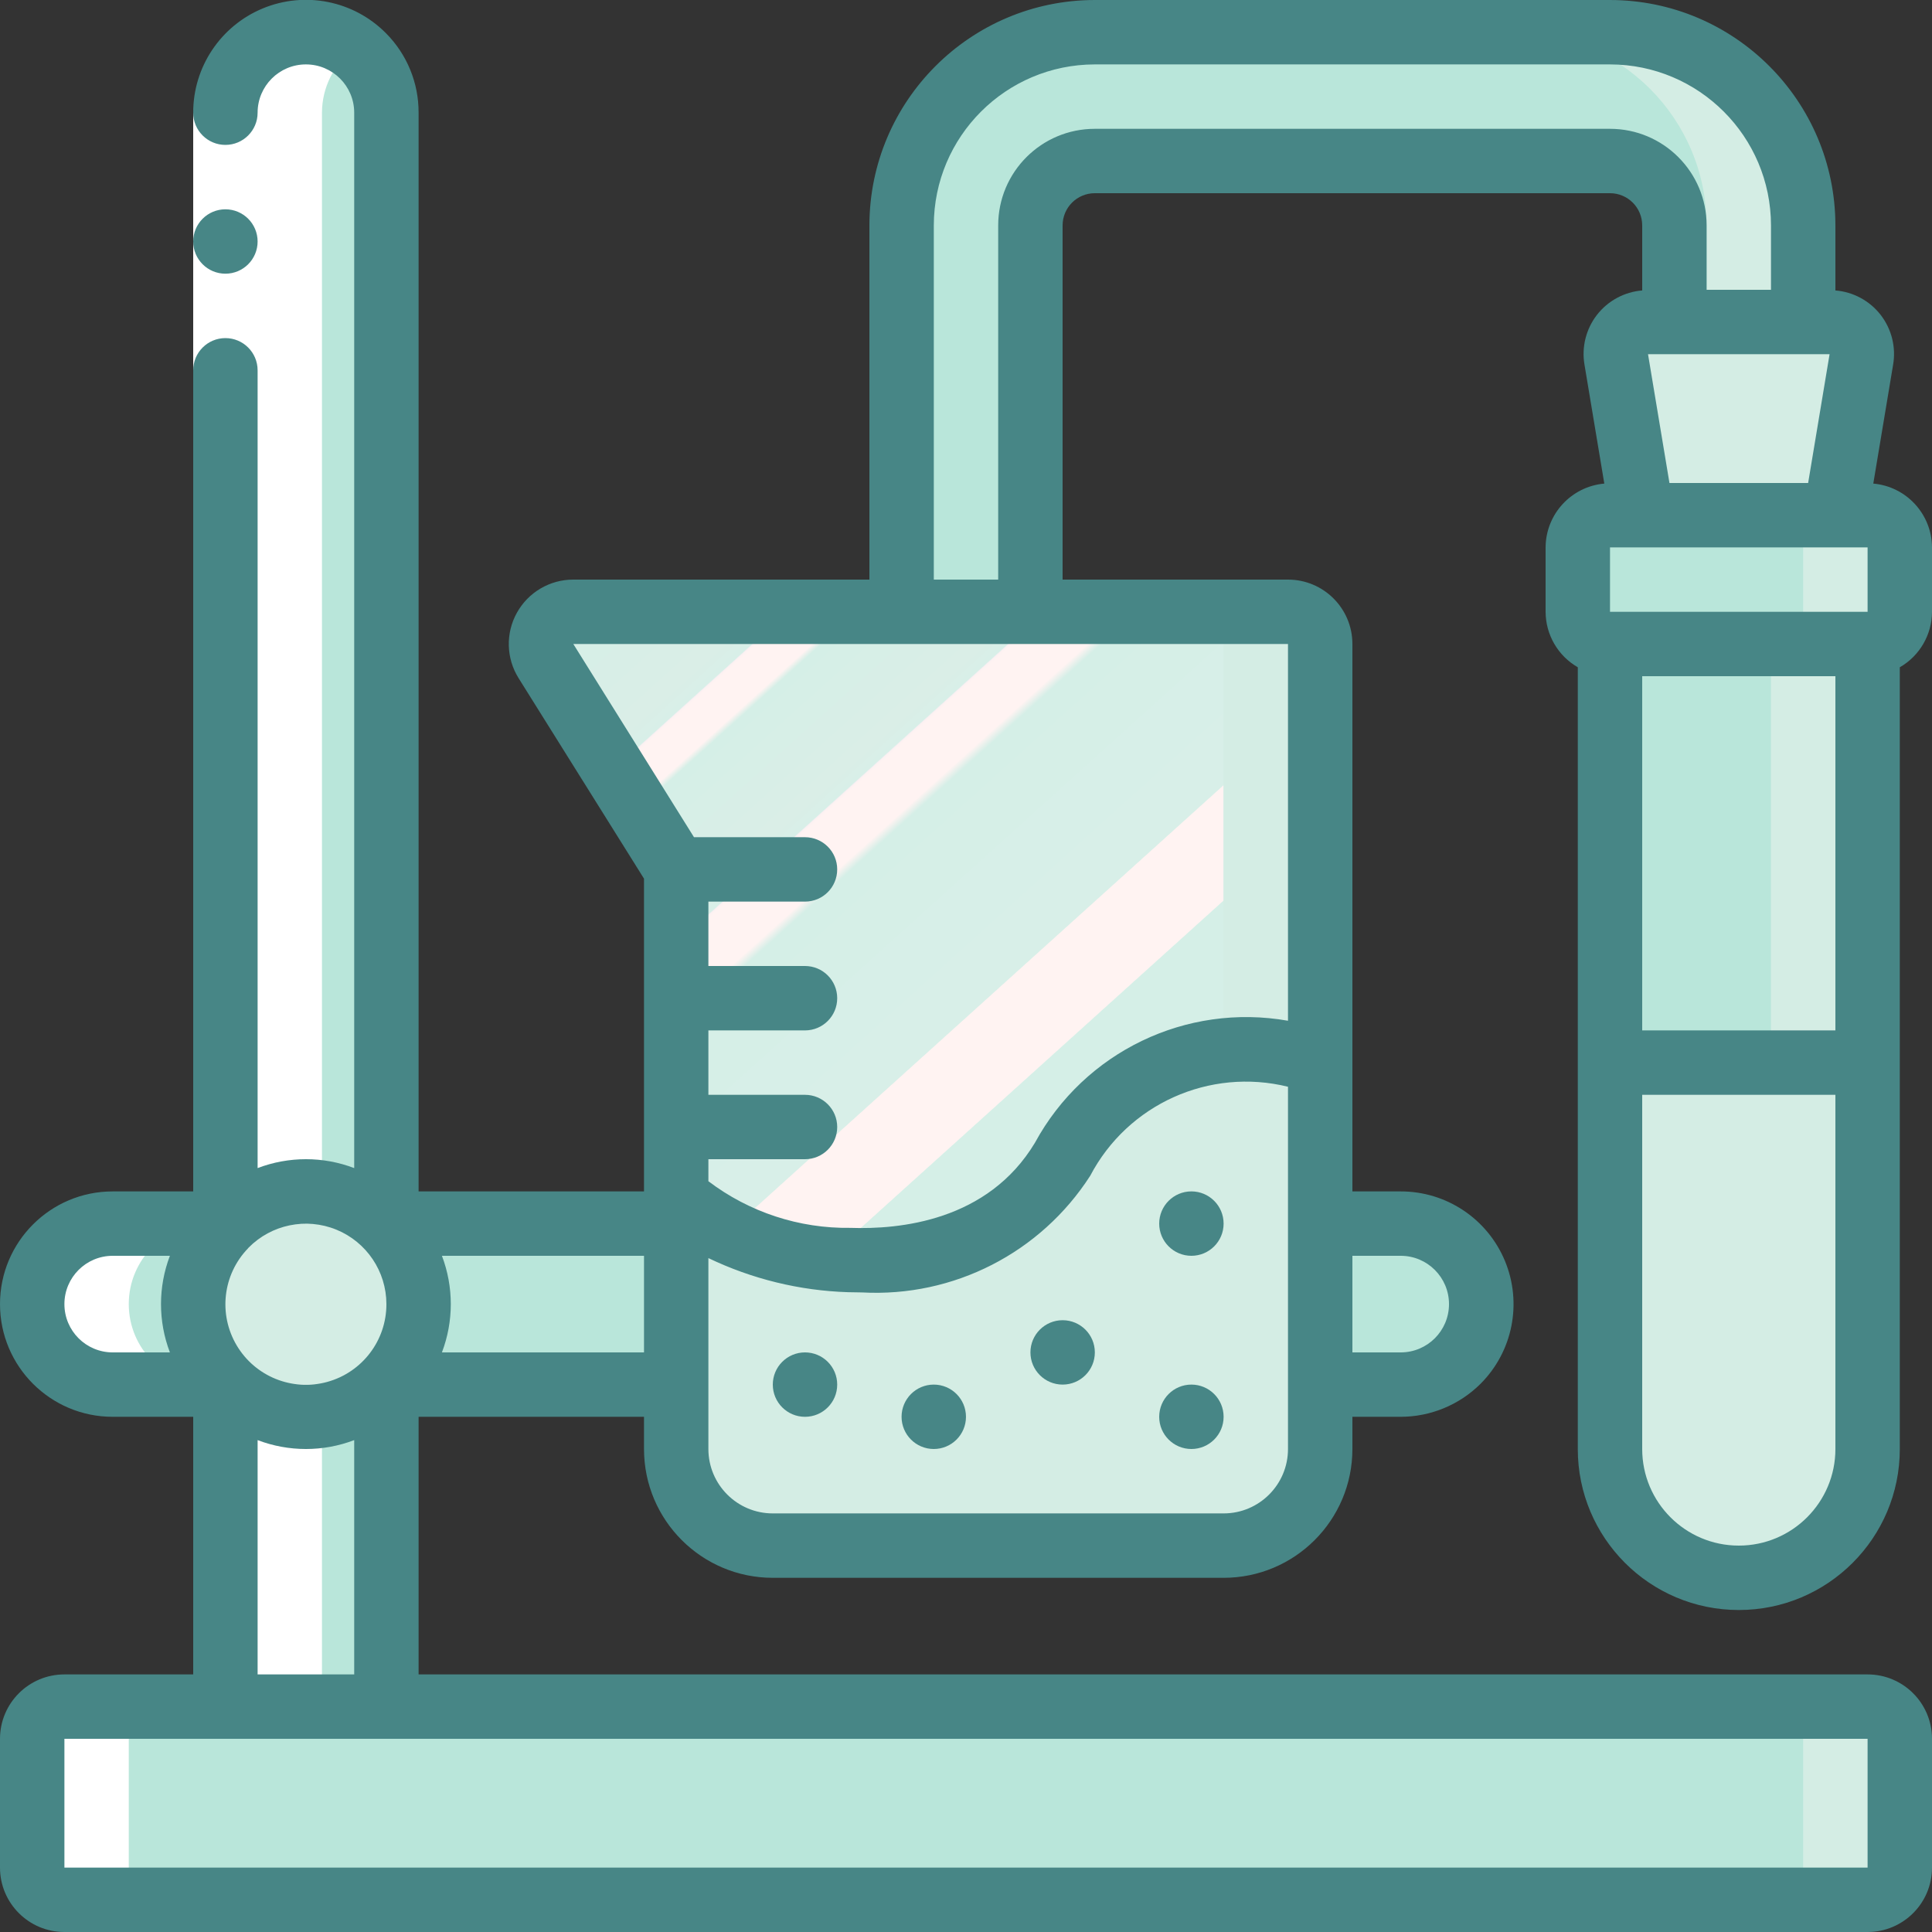 <?xml version="1.0" encoding="UTF-8"?> <svg xmlns="http://www.w3.org/2000/svg" width="80" height="80" viewBox="0 0 80 80" fill="none"><rect x="0" y="0" width="80" height="80" fill="#333333" stroke="none"/> <g clip-path="url(#clip0_186_1251)"> <path d="M74.665 9.333V13.333H69.332V9.333C69.328 7.862 68.136 6.671 66.665 6.667H45.332C43.861 6.671 42.67 7.862 42.665 9.333V25.333H37.332V9.333C37.332 4.915 40.914 1.333 45.332 1.333H66.665C71.084 1.333 74.665 4.915 74.665 9.333Z" fill="#D4EDE4"></path> <path d="M70.665 9.333V13.333H69.332V9.333C69.328 7.862 68.136 6.671 66.665 6.667H45.332C43.861 6.671 42.67 7.862 42.665 9.333V25.333H37.332V9.333C37.332 4.915 40.914 1.333 45.332 1.333H62.665C67.084 1.333 70.665 4.915 70.665 9.333Z" fill="#B9E6DA"></path> <path d="M75.999 21.333H67.999L66.924 14.885C66.86 14.499 66.969 14.104 67.222 13.805C67.475 13.506 67.847 13.334 68.239 13.333H75.759C76.151 13.334 76.522 13.506 76.776 13.805C77.029 14.104 77.138 14.499 77.074 14.885L75.999 21.333Z" fill="#D4EDE4"></path> <path d="M4.665 57.333C2.824 57.333 1.332 55.841 1.332 54C1.332 52.159 2.824 50.667 4.665 50.667H57.999C59.19 50.667 60.29 51.302 60.885 52.333C61.481 53.365 61.481 54.635 60.885 55.667C60.29 56.698 59.19 57.333 57.999 57.333H4.665Z" fill="#B9E6DA"></path> <path d="M53.333 25.333H23.733C23.25 25.337 22.807 25.602 22.575 26.025C22.342 26.448 22.357 26.964 22.613 27.373C28.266 36.4 28 35.851 28 36.387V60C28 62.209 29.79 64 32 64H50.666C52.875 64 54.666 62.209 54.666 60V26.667C54.666 25.93 54.069 25.333 53.333 25.333Z" fill="#D4EDE4"></path> <path d="M15.999 70.667H9.332V4.667C9.332 2.826 10.824 1.333 12.665 1.333C14.506 1.333 15.999 2.826 15.999 4.667V70.667Z" fill="#B9E6DA"></path> <path d="M17.332 54C17.332 56.305 15.646 58.263 13.366 58.604C11.087 58.946 8.901 57.568 8.225 55.365C7.549 53.162 8.587 50.795 10.666 49.8C12.109 49.119 13.8 49.222 15.15 50.073C16.5 50.923 17.323 52.404 17.332 54Z" fill="#D4EDE4"></path> <path d="M10.662 58.2C9.037 57.433 8 55.797 8 54C8 52.203 9.037 50.567 10.662 49.8C12.288 50.567 13.325 52.203 13.325 54C13.325 55.797 12.288 57.433 10.662 58.2V58.2Z" fill="#D4EDE4"></path> <path d="M66.664 26.667H77.331V44H66.664V26.667Z" fill="#D4EDE4"></path> <path d="M66.664 26.667H73.331V44H66.664V26.667Z" fill="#B9E6DA"></path> <path d="M77.332 70.667H2.665C1.929 70.667 1.332 71.264 1.332 72V77.333C1.332 78.07 1.929 78.667 2.665 78.667H77.332C78.068 78.667 78.665 78.07 78.665 77.333V72C78.665 71.264 78.068 70.667 77.332 70.667Z" fill="#D4EDE4"></path> <path d="M73.332 70.667H2.665C1.929 70.667 1.332 71.264 1.332 72V77.333C1.332 78.07 1.929 78.667 2.665 78.667H73.332C74.068 78.667 74.665 78.07 74.665 77.333V72C74.665 71.264 74.068 70.667 73.332 70.667Z" fill="#B9E6DA"></path> <path d="M50.666 26.667V43.507C47.836 43.805 45.338 45.489 43.999 48C40.084 54.541 29.375 52.117 28 49.333V36.387C28 35.84 28.258 36.387 22.613 27.373C22.357 26.964 22.342 26.448 22.575 26.025C22.807 25.602 23.25 25.337 23.733 25.333H49.333C50.069 25.333 50.666 25.93 50.666 26.667V26.667Z" fill="url(#paint0_linear_186_1251)"></path> <path d="M77.331 44V60C77.331 62.946 74.943 65.333 71.997 65.333C69.052 65.333 66.664 62.946 66.664 60V44H77.331Z" fill="#D4EDE4"></path> <path d="M73.331 44L73.331 60C73.334 62.172 72.014 64.126 69.997 64.933C67.982 64.126 66.662 62.172 66.664 60L66.664 44H73.331Z" fill="#D4EDE4"></path> <path d="M77.332 21.333H66.665C65.929 21.333 65.332 21.93 65.332 22.667V25.333C65.332 26.07 65.929 26.667 66.665 26.667H77.332C78.068 26.667 78.665 26.07 78.665 25.333V22.667C78.665 21.93 78.068 21.333 77.332 21.333Z" fill="#D4EDE4"></path> <path d="M73.332 21.333H66.665C65.929 21.333 65.332 21.93 65.332 22.667V25.333C65.332 26.07 65.929 26.667 66.665 26.667H73.332C74.068 26.667 74.665 26.07 74.665 25.333V22.667C74.665 21.93 74.068 21.333 73.332 21.333Z" fill="#B9E6DA"></path> <path d="M54.665 26.667V44C53.383 43.549 52.019 43.38 50.665 43.507V26.667C50.665 25.93 50.068 25.333 49.332 25.333H53.332C54.068 25.333 54.665 25.93 54.665 26.667Z" fill="#D4EDE4"></path> <path d="M54.664 44V60C54.664 62.209 52.873 64 50.664 64H46.664C48.873 64 50.664 62.209 50.664 60V43.507C52.017 43.38 53.382 43.549 54.664 44Z" fill="#D4EDE4"></path> <path d="M9.332 4.667L9.332 50.667H13.332V4.667C13.334 3.622 13.828 2.638 14.665 2.013C13.659 1.249 12.306 1.121 11.175 1.684C10.043 2.247 9.329 3.403 9.332 4.667Z" fill="white"></path> <path d="M13.332 70.667V57.333H9.412H9.332V70.667H13.332Z" fill="white"></path> <path d="M4.665 57.333H8.665C6.824 57.333 5.332 55.841 5.332 54C5.332 52.159 6.824 50.667 8.665 50.667H4.665C2.824 50.667 1.332 52.159 1.332 54C1.332 55.841 2.824 57.333 4.665 57.333Z" fill="white"></path> <path d="M6.665 78.667C5.929 78.667 5.332 78.07 5.332 77.333V72C5.332 71.264 5.929 70.667 6.665 70.667H2.665C1.929 70.667 1.332 71.264 1.332 72V77.333C1.332 78.07 1.929 78.667 2.665 78.667H6.665Z" fill="white"></path> <path d="M8 4.667H10.667V15.333H8V4.667Z" fill="white"></path> <path d="M9.333 11.333C10.07 11.333 10.667 10.736 10.667 10C10.667 9.264 10.07 8.667 9.333 8.667C8.597 8.667 8 9.264 8 10C8 10.736 8.597 11.333 9.333 11.333Z" fill="#478686"></path> <path d="M77.569 20.024L78.389 15.105C78.515 14.375 78.328 13.625 77.874 13.039C77.419 12.454 76.739 12.086 76 12.027V9.334C75.994 4.181 71.819 0.006 66.667 0H45.333C40.181 0.006 36.006 4.181 36 9.334V24H23.74C22.77 23.998 21.875 24.524 21.404 25.372C20.932 26.22 20.959 27.257 21.473 28.08L26.667 36.383V49.334H17.333V4.667C17.338 3.428 16.848 2.239 15.971 1.364C14.636 0.026 12.626 -0.375 10.88 0.349C9.134 1.072 7.997 2.777 8 4.667C8 5.403 8.597 6 9.333 6C10.07 6 10.667 5.403 10.667 4.667C10.667 3.562 11.562 2.667 12.667 2.667C13.771 2.667 14.667 3.562 14.667 4.667V48.368C13.379 47.877 11.955 47.877 10.667 48.368V15.334C10.667 14.597 10.07 14 9.333 14C8.597 14 8 14.597 8 15.334V49.334H4.667C2.089 49.334 0 51.423 0 54C0 56.578 2.089 58.667 4.667 58.667H8V69.334H2.667C1.194 69.334 0 70.527 0 72V77.334C0 78.806 1.194 80 2.667 80H77.333C78.806 80 80 78.806 80 77.334V72C80 70.527 78.806 69.334 77.333 69.334H17.333V58.667H26.667V60C26.667 62.946 29.055 65.334 32 65.334H50.667C53.612 65.334 56 62.946 56 60V58.667H58C59.238 58.665 60.425 58.175 61.303 57.303C62.64 55.968 63.04 53.959 62.317 52.214C61.593 50.468 59.889 49.331 58 49.334H56V26.667C56 25.194 54.806 24 53.333 24H44V9.334C44 8.597 44.597 8 45.333 8H66.667C67.403 8 68 8.597 68 9.334V12.027C67.261 12.086 66.581 12.454 66.126 13.039C65.672 13.625 65.485 14.375 65.611 15.105L66.431 20.024C65.06 20.146 64.007 21.291 64 22.667V25.334C64.003 26.282 64.511 27.157 65.333 27.63V60C65.333 63.682 68.318 66.667 72 66.667C75.682 66.667 78.667 63.682 78.667 60V27.63C79.489 27.157 79.997 26.282 80 25.334V22.667C79.993 21.291 78.94 20.146 77.569 20.024V20.024ZM76 42.667H68V28H76V42.667ZM66.667 25.334V22.667H77.333V25.334H66.667ZM68.241 14.667H75.759L74.871 20H69.129L68.241 14.667ZM16 54C16.004 55.502 15.002 56.821 13.554 57.221C12.106 57.621 10.57 57.003 9.802 55.712C9.034 54.421 9.224 52.776 10.267 51.695C10.275 51.687 10.28 51.676 10.288 51.668C11.236 50.703 12.674 50.406 13.927 50.917C15.179 51.429 15.999 52.647 16 54V54ZM2.667 54C2.667 52.896 3.562 52 4.667 52H7.035C6.544 53.288 6.544 54.712 7.035 56H4.667C3.562 56 2.667 55.105 2.667 54ZM77.333 77.334H2.667V72H77.333V77.334ZM10.667 69.334V59.632C11.955 60.123 13.379 60.123 14.667 59.632V69.334H10.667ZM18.299 56C18.789 54.712 18.789 53.288 18.299 52H26.667V56H18.299ZM53.333 60C53.333 61.473 52.139 62.667 50.667 62.667H32C30.527 62.667 29.333 61.473 29.333 60V52.095C31.141 52.962 33.109 53.443 35.112 53.507C35.308 53.507 35.504 53.517 35.697 53.517C39.485 53.722 43.091 51.878 45.143 48.687C46.699 45.719 50.08 44.198 53.333 45V60ZM58 52C59.105 52 60 52.896 60 54C60 55.105 59.105 56 58 56H56V52H58ZM53.333 42.267C49.119 41.522 44.901 43.554 42.857 47.315C40.908 50.564 37.249 50.915 35.213 50.843C33.093 50.874 31.023 50.194 29.333 48.912V48H33.333C34.07 48 34.667 47.403 34.667 46.667C34.667 45.931 34.07 45.334 33.333 45.334H29.333V42.667H33.333C34.07 42.667 34.667 42.07 34.667 41.334C34.667 40.597 34.07 40 33.333 40H29.333V37.334H33.333C34.07 37.334 34.667 36.737 34.667 36C34.667 35.264 34.07 34.667 33.333 34.667H28.737L23.74 26.667H53.333V42.267ZM66.667 5.334H45.333C43.124 5.334 41.333 7.124 41.333 9.334V24H38.667V9.334C38.671 5.653 41.653 2.671 45.333 2.667H66.667C70.347 2.671 73.329 5.653 73.333 9.334V12H70.667V9.334C70.667 7.124 68.876 5.334 66.667 5.334ZM72 64C69.791 64 68 62.209 68 60V45.334H76V60C76 62.209 74.209 64 72 64Z" fill="#478686"></path> <path d="M49.333 52C50.07 52 50.667 51.403 50.667 50.667C50.667 49.93 50.07 49.333 49.333 49.333C48.597 49.333 48 49.93 48 50.667C48 51.403 48.597 52 49.333 52Z" fill="#478686"></path> <path d="M44.001 57.333C44.738 57.333 45.335 56.736 45.335 56C45.335 55.264 44.738 54.667 44.001 54.667C43.265 54.667 42.668 55.264 42.668 56C42.668 56.736 43.265 57.333 44.001 57.333Z" fill="#478686"></path> <path d="M38.665 60C39.402 60 39.999 59.403 39.999 58.667C39.999 57.93 39.402 57.333 38.665 57.333C37.929 57.333 37.332 57.93 37.332 58.667C37.332 59.403 37.929 60 38.665 60Z" fill="#478686"></path> <path d="M33.333 58.667C34.07 58.667 34.667 58.07 34.667 57.333C34.667 56.597 34.07 56 33.333 56C32.597 56 32 56.597 32 57.333C32 58.07 32.597 58.667 33.333 58.667Z" fill="#478686"></path> <path d="M49.333 60C50.07 60 50.667 59.403 50.667 58.667C50.667 57.93 50.07 57.333 49.333 57.333C48.597 57.333 48 57.93 48 58.667C48 59.403 48.597 60 49.333 60Z" fill="#478686"></path> </g> <defs> <linearGradient id="paint0_linear_186_1251" x1="25.024" y1="23.493" x2="46.624" y2="47.429" gradientUnits="userSpaceOnUse"> <stop stop-color="#D5EFE7"></stop> <stop offset="0.172" stop-color="#DAEEE7"></stop> <stop offset="0.2" stop-color="#D8EFE8"></stop> <stop offset="0.201" stop-color="#F6EFF2"></stop> <stop offset="0.202" stop-color="#FDF2F2"></stop> <stop offset="0.205" stop-color="#FFF3F2"></stop> <stop offset="0.252" stop-color="#FFF3F2"></stop> <stop offset="0.26" stop-color="#D5EFE7"></stop> <stop offset="0.397" stop-color="#DAEEE7"></stop> <stop offset="0.42" stop-color="#D8EFE8"></stop> <stop offset="0.421" stop-color="#F6EFF2"></stop> <stop offset="0.422" stop-color="#FDF2F2"></stop> <stop offset="0.425" stop-color="#FFF3F2"></stop> <stop offset="0.489" stop-color="#FFF3F2"></stop> <stop offset="0.5" stop-color="#D8EFE8"></stop> <stop offset="0.501" stop-color="#D5EFE7"></stop> <stop offset="0.706" stop-color="#D8EFE8"></stop> <stop offset="0.74" stop-color="#D8EFE8"></stop> <stop offset="0.741" stop-color="#FFF3F2"></stop> <stop offset="0.835" stop-color="#FFF3F2"></stop> <stop offset="0.85" stop-color="#FFF3F2"></stop> <stop offset="0.851" stop-color="#D5EFE7"></stop> </linearGradient> <clipPath id="clip0_186_1251"> <rect width="80" height="80" fill="white"></rect> </clipPath> </defs> </svg> 